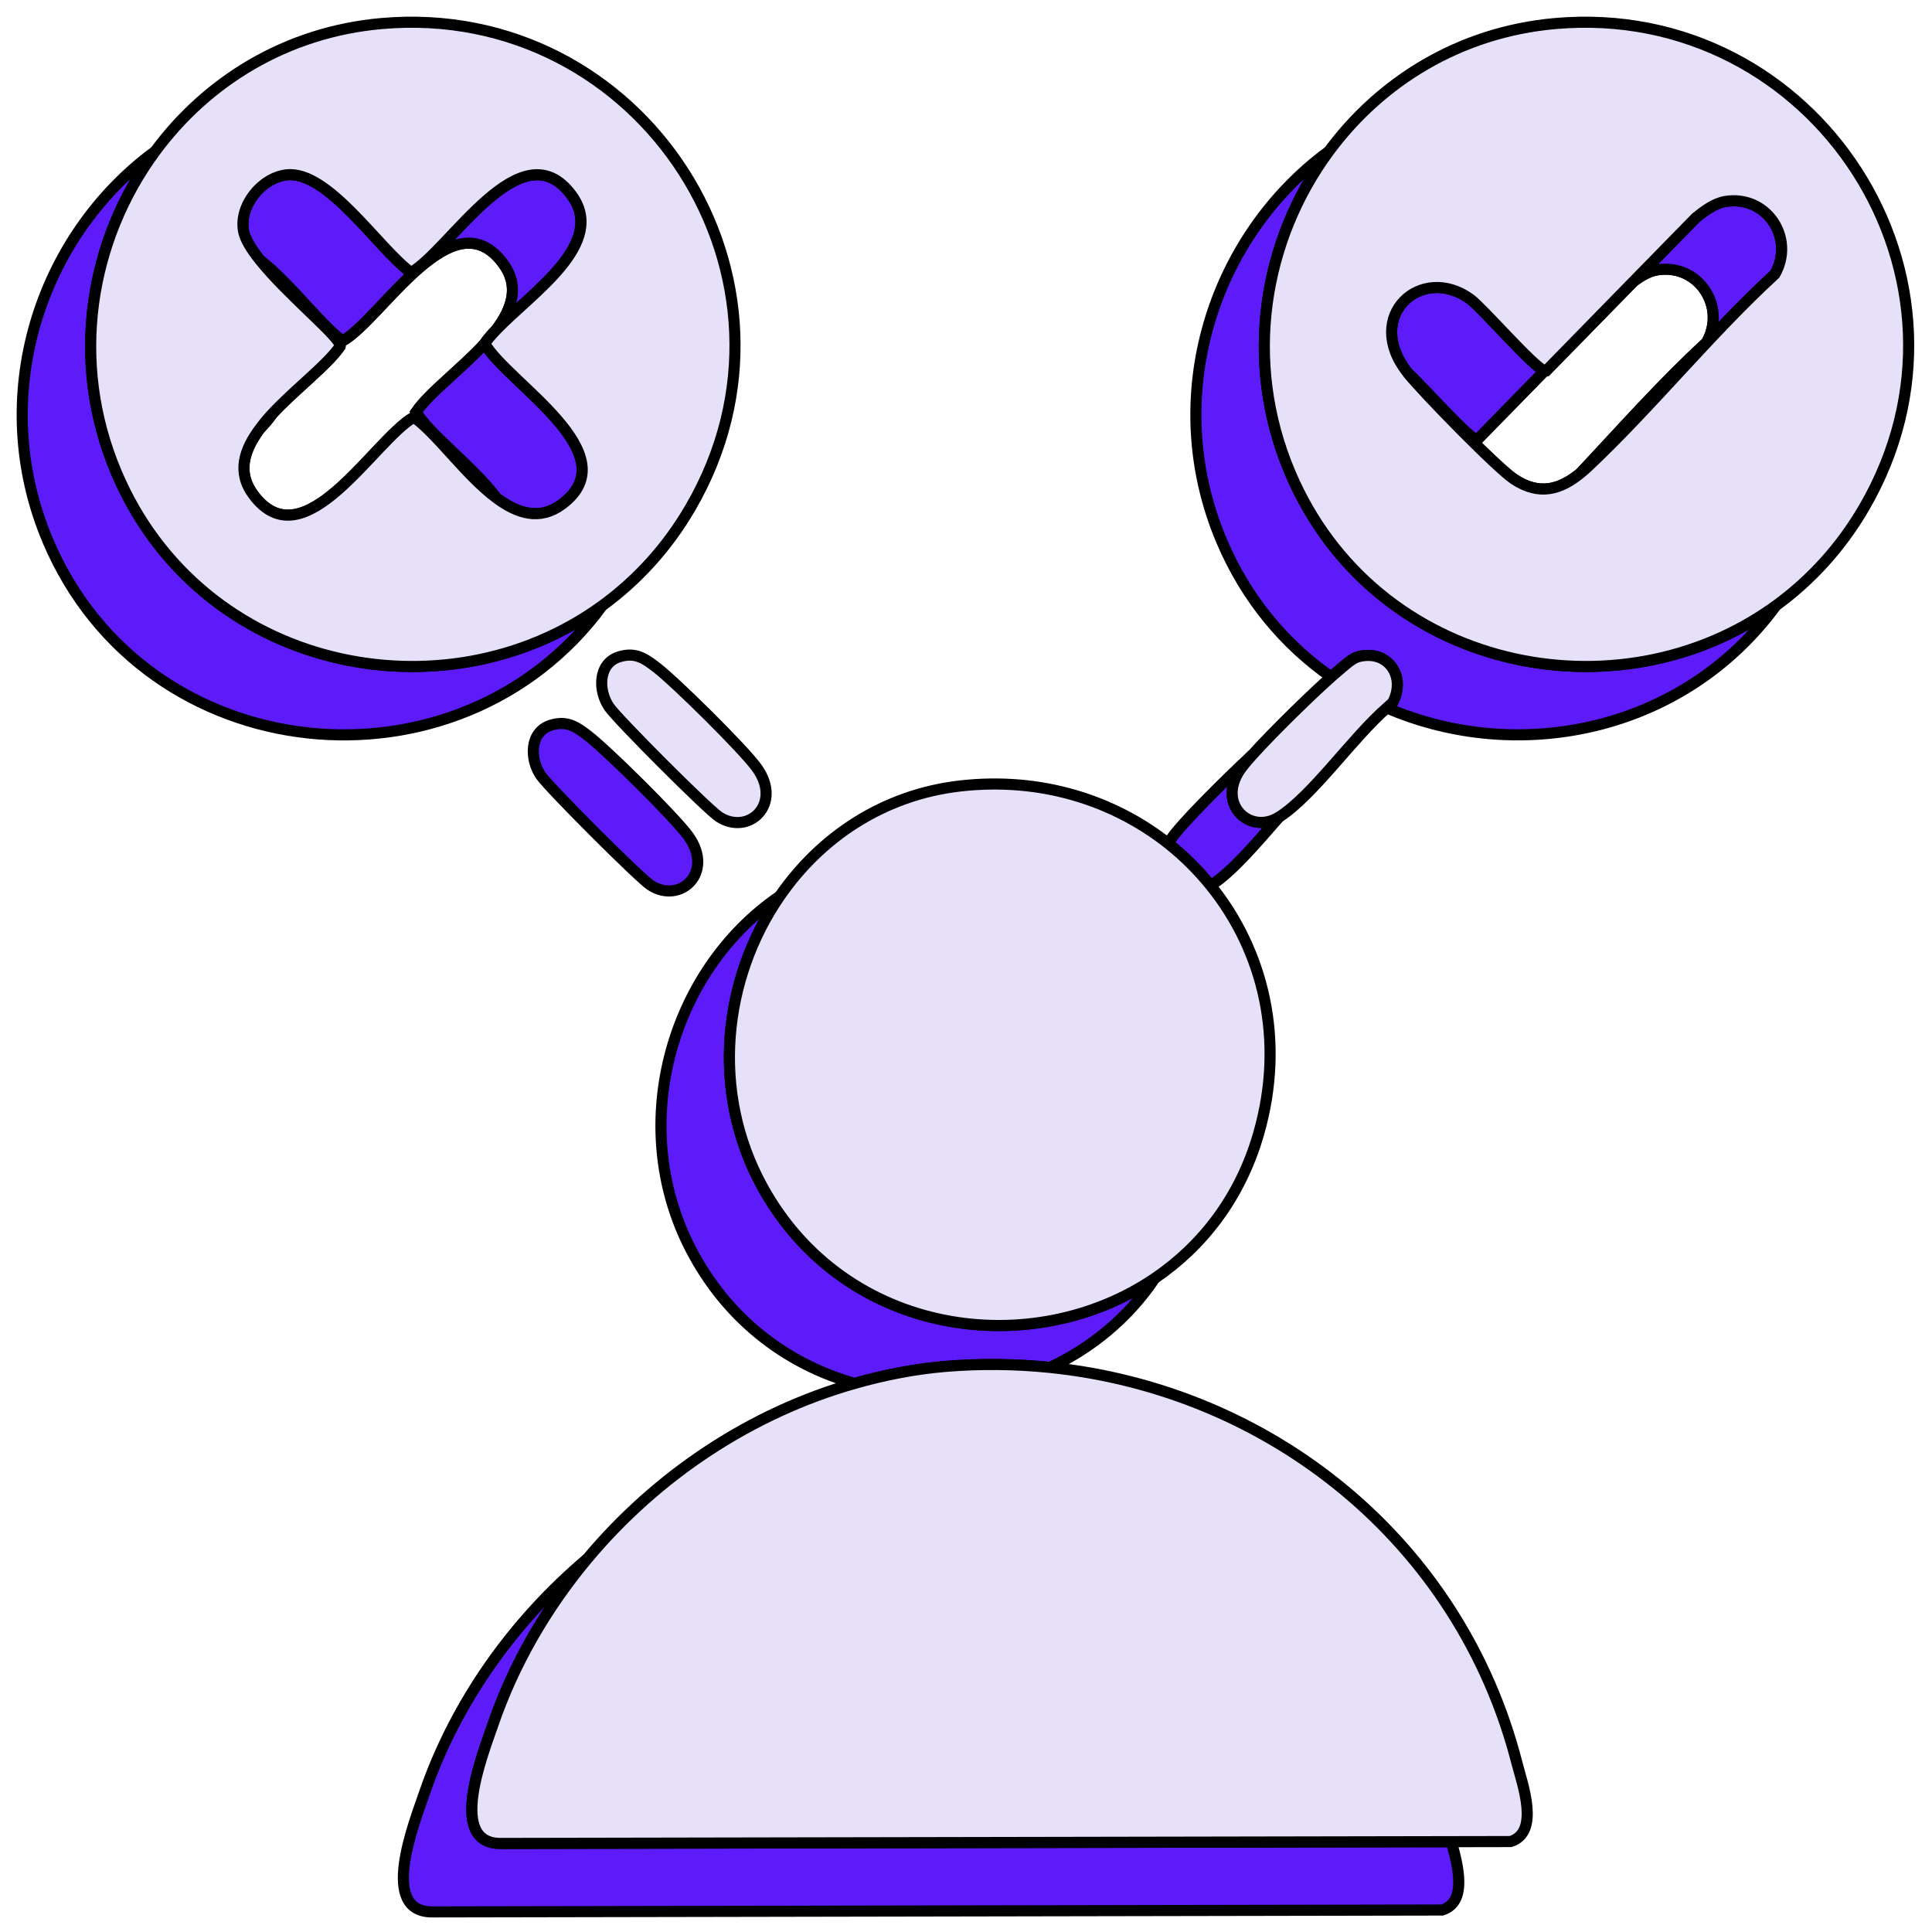 <svg width="87" height="87" viewBox="0 0 87 87" fill="none" xmlns="http://www.w3.org/2000/svg">
<path d="M18.742 18.548C19.35 17.669 20.776 16.615 21.827 15.475C21.826 15.472 21.823 15.47 21.822 15.467C21.96 15.268 22.143 15.059 22.352 14.843C23.074 13.88 23.4 12.87 22.652 11.86C20.384 8.803 17.207 14.339 15.428 15.352C14.444 14.645 13.068 12.761 11.697 11.699C12.96 13.286 15.384 15.224 15.318 15.591C14.71 16.47 13.287 17.522 12.235 18.661C12.235 18.663 12.238 18.669 12.238 18.671C12.1 18.87 11.917 19.08 11.71 19.296C10.988 20.258 10.66 21.268 11.409 22.277C13.688 25.352 16.831 19.816 18.633 18.787C19.681 19.515 20.978 21.406 22.373 22.436C21.272 20.971 19.305 19.541 18.742 18.548ZM76.846 15.426C77.768 13.811 76.475 11.843 74.609 12.154C74.239 12.216 73.882 12.433 73.567 12.667L69.61 16.712C69.596 16.715 69.576 16.705 69.555 16.698L66.53 19.793C66.22 19.848 64.183 17.523 63.367 16.756C63.381 16.776 63.392 16.795 63.407 16.814C64.086 17.654 67.412 21.074 68.193 21.586C69.335 22.332 70.273 22.041 71.174 21.302C73.036 19.315 74.857 17.255 76.846 15.426Z" stroke="black" stroke-width="0.5" stroke-miterlimit="10"/>
<path d="M22.193 77.668C23.128 74.944 24.595 72.41 26.45 70.19C23.128 72.998 20.517 76.656 19.111 80.749C18.642 82.118 17.046 86.128 19.487 86.095L64.94 86.01C66.089 85.653 65.656 84.005 65.354 82.934L22.567 83.014C20.128 83.048 21.723 79.037 22.193 77.668Z" fill="#5D1BFA"/>
<path d="M22.193 77.668C23.128 74.944 24.595 72.41 26.45 70.19C23.128 72.998 20.517 76.656 19.111 80.749C18.642 82.118 17.046 86.128 19.487 86.095L64.94 86.01C66.089 85.653 65.656 84.005 65.354 82.934L22.567 83.014C20.128 83.048 21.723 79.037 22.193 77.668Z" stroke="black" stroke-width="0.5" stroke-miterlimit="10"/>
<path d="M66.529 19.793L69.554 16.698C69.072 16.548 66.768 13.881 66.222 13.479C64.013 11.853 61.385 14.22 63.366 16.756C64.182 17.523 66.219 19.848 66.529 19.793Z" fill="#5D1BFA"/>
<path d="M66.529 19.793L69.554 16.698C69.072 16.548 66.768 13.881 66.222 13.479C64.013 11.853 61.385 14.22 63.366 16.756C64.182 17.523 66.219 19.848 66.529 19.793Z" stroke="black" stroke-width="0.5" stroke-miterlimit="10"/>
<path d="M58.093 21.282C55.962 16.256 56.897 10.802 59.836 6.816C54.627 10.643 52.255 17.861 55.013 24.362C56.127 26.99 57.867 29.032 59.942 30.482C60.06 30.378 60.167 30.284 60.251 30.216C60.489 30.019 60.87 29.653 61.149 29.578C62.486 29.217 63.345 30.46 62.705 31.65C62.622 31.715 62.533 31.803 62.448 31.877C68.348 34.428 75.781 32.986 79.981 27.264C72.878 32.439 61.885 30.226 58.093 21.282Z" fill="#5D1BFA"/>
<path d="M58.093 21.282C55.962 16.256 56.897 10.802 59.836 6.816C54.627 10.643 52.255 17.861 55.013 24.362C56.127 26.99 57.867 29.032 59.942 30.482C60.06 30.378 60.167 30.284 60.251 30.216C60.489 30.019 60.87 29.653 61.149 29.578C62.486 29.217 63.345 30.46 62.705 31.65C62.622 31.715 62.533 31.803 62.448 31.877C68.348 34.428 75.781 32.986 79.981 27.264C72.878 32.439 61.885 30.226 58.093 21.282Z" stroke="black" stroke-width="0.5" stroke-miterlimit="10"/>
<path d="M77.689 9.074C77.204 9.154 76.741 9.502 76.366 9.805L73.567 12.667C73.882 12.434 74.239 12.216 74.609 12.155C76.475 11.844 77.768 13.811 76.845 15.427C74.857 17.255 73.036 19.315 71.174 21.302C71.288 21.208 71.403 21.109 71.516 21.003C74.406 18.276 76.98 15.055 79.925 12.346C80.848 10.731 79.555 8.763 77.689 9.074Z" fill="#5D1BFA"/>
<path d="M77.689 9.074C77.204 9.154 76.741 9.502 76.366 9.805L73.567 12.667C73.882 12.434 74.239 12.216 74.609 12.155C76.475 11.844 77.768 13.811 76.845 15.427C74.857 17.255 73.036 19.315 71.174 21.302C71.288 21.208 71.403 21.109 71.516 21.003C74.406 18.276 76.98 15.055 79.925 12.346C80.848 10.731 79.555 8.763 77.689 9.074Z" stroke="black" stroke-width="0.5" stroke-miterlimit="10"/>
<path d="M12.235 18.659C12.042 18.867 11.869 19.079 11.708 19.294C11.916 19.078 12.1 18.869 12.238 18.669C12.239 18.667 12.235 18.662 12.235 18.659Z" fill="#5D1BFA"/>
<path d="M12.235 18.659C12.042 18.867 11.869 19.079 11.708 19.294C11.916 19.078 12.1 18.869 12.238 18.669C12.239 18.667 12.235 18.662 12.235 18.659Z" stroke="black" stroke-width="0.5" stroke-miterlimit="10"/>
<path d="M15.428 15.351C17.207 14.339 20.384 8.802 22.653 11.86C23.401 12.87 23.074 13.88 22.352 14.842C23.985 13.145 27.35 10.96 25.733 8.779C23.465 5.722 20.288 11.258 18.509 12.271C17.066 11.235 14.779 7.662 12.905 7.873C11.77 8 10.752 9.275 10.967 10.409C11.035 10.77 11.315 11.22 11.697 11.699C13.068 12.761 14.445 14.644 15.428 15.351Z" fill="#5D1BFA"/>
<path d="M15.428 15.351C17.207 14.339 20.384 8.802 22.653 11.86C23.401 12.87 23.074 13.88 22.352 14.842C23.985 13.145 27.35 10.96 25.733 8.779C23.465 5.722 20.288 11.258 18.509 12.271C17.066 11.235 14.779 7.662 12.905 7.873C11.77 8 10.752 9.275 10.967 10.409C11.035 10.77 11.315 11.22 11.697 11.699C13.068 12.761 14.445 14.644 15.428 15.351Z" stroke="black" stroke-width="0.5" stroke-miterlimit="10"/>
<path d="M21.826 15.476C20.775 16.616 19.35 17.67 18.741 18.549C19.304 19.542 21.271 20.973 22.373 22.438C23.32 23.138 24.313 23.445 25.305 22.706C28.354 20.438 22.848 17.26 21.826 15.476Z" fill="#5D1BFA"/>
<path d="M21.826 15.476C20.775 16.616 19.35 17.67 18.741 18.549C19.304 19.542 21.271 20.973 22.373 22.438C23.32 23.138 24.313 23.445 25.305 22.706C28.354 20.438 22.848 17.26 21.826 15.476Z" stroke="black" stroke-width="0.5" stroke-miterlimit="10"/>
<path d="M27.13 27.265C20.027 32.439 9.034 30.226 5.242 21.282C3.11 16.256 4.045 10.802 6.985 6.816C1.776 10.643 -0.596 17.861 2.16 24.362C6.564 34.747 20.674 36.059 27.13 27.265Z" fill="#5D1BFA"/>
<path d="M27.13 27.265C20.027 32.439 9.034 30.226 5.242 21.282C3.11 16.256 4.045 10.802 6.985 6.816C1.776 10.643 -0.596 17.861 2.16 24.362C6.564 34.747 20.674 36.059 27.13 27.265Z" stroke="black" stroke-width="0.5" stroke-miterlimit="10"/>
<path d="M34.338 53.456C31.975 49.172 32.555 44.059 35.113 40.353C30.155 43.735 28.127 50.863 31.258 56.538C32.94 59.589 35.587 61.479 38.49 62.298C39.823 61.92 41.188 61.65 42.577 61.535C44.164 61.401 45.736 61.423 47.277 61.58C49.138 60.706 50.79 59.362 52.007 57.562C46.485 61.315 38.06 60.203 34.338 53.456Z" fill="#5D1BFA"/>
<path d="M34.338 53.456C31.975 49.172 32.555 44.059 35.113 40.353C30.155 43.735 28.127 50.863 31.258 56.538C32.94 59.589 35.587 61.479 38.49 62.298C39.823 61.92 41.188 61.65 42.577 61.535C44.164 61.401 45.736 61.423 47.277 61.58C49.138 60.706 50.79 59.362 52.007 57.562C46.485 61.315 38.06 60.203 34.338 53.456Z" stroke="black" stroke-width="0.5" stroke-miterlimit="10"/>
<path d="M26.482 33.135C25.954 32.729 25.538 32.436 24.817 32.653C23.854 32.942 23.835 34.169 24.355 34.924C24.734 35.474 28.79 39.538 29.307 39.869C30.637 40.717 32.175 39.29 31.004 37.657C30.402 36.817 27.339 33.794 26.482 33.135Z" fill="#5D1BFA"/>
<path d="M26.482 33.135C25.954 32.729 25.538 32.436 24.817 32.653C23.854 32.942 23.835 34.169 24.355 34.924C24.734 35.474 28.79 39.538 29.307 39.869C30.637 40.717 32.175 39.29 31.004 37.657C30.402 36.817 27.339 33.794 26.482 33.135Z" stroke="black" stroke-width="0.5" stroke-miterlimit="10"/>
<path d="M55.837 34.672C55.949 34.506 56.154 34.262 56.414 33.973C55.186 35.111 53.216 37.075 52.757 37.752C52.702 37.833 52.658 37.913 52.618 37.991C53.32 38.549 53.955 39.181 54.515 39.874C54.519 39.871 54.524 39.87 54.528 39.867C55.485 39.258 56.556 37.983 57.603 36.79C56.297 37.616 54.789 36.224 55.837 34.672Z" fill="#5D1BFA"/>
<path d="M55.837 34.672C55.949 34.506 56.154 34.262 56.414 33.973C55.186 35.111 53.216 37.075 52.757 37.752C52.702 37.833 52.658 37.913 52.618 37.991C53.32 38.549 53.955 39.181 54.515 39.874C54.519 39.871 54.524 39.87 54.528 39.867C55.485 39.258 56.556 37.983 57.603 36.79C56.297 37.616 54.789 36.224 55.837 34.672Z" stroke="black" stroke-width="0.5" stroke-miterlimit="10"/>
<path d="M42.575 61.53C41.187 61.647 39.822 61.917 38.49 62.295C33.815 63.618 29.578 66.446 26.451 70.188C24.597 72.407 23.129 74.942 22.195 77.666C21.724 79.035 20.13 83.046 22.569 83.012L65.356 82.932L68.022 82.927C69.358 82.512 68.555 80.347 68.306 79.379C65.739 69.381 57.17 62.587 47.276 61.576C45.735 61.42 44.164 61.398 42.575 61.53Z" fill="#E6E1F9"/>
<path d="M42.575 61.53C41.187 61.647 39.822 61.917 38.49 62.295C33.815 63.618 29.578 66.446 26.451 70.188C24.597 72.407 23.129 74.942 22.195 77.666C21.724 79.035 20.13 83.046 22.569 83.012L65.356 82.932L68.022 82.927C69.358 82.512 68.555 80.347 68.306 79.379C65.739 69.381 57.17 62.587 47.276 61.576C45.735 61.42 44.164 61.398 42.575 61.53Z" stroke="black" stroke-width="0.5" stroke-miterlimit="10"/>
<path d="M71.516 21.003C71.403 21.11 71.288 21.209 71.174 21.302C70.273 22.041 69.333 22.333 68.192 21.586C67.41 21.075 64.085 17.655 63.407 16.815C63.391 16.796 63.381 16.776 63.367 16.758C61.385 14.223 64.013 11.854 66.222 13.481C66.767 13.882 69.073 16.549 69.556 16.7C69.574 16.706 69.597 16.716 69.61 16.713L73.567 12.666L76.366 9.806C76.741 9.502 77.203 9.154 77.689 9.073C79.555 8.764 80.848 10.731 79.925 12.346C76.98 15.055 74.406 18.276 71.516 21.003ZM70.025 1.061C65.725 1.442 62.156 3.673 59.837 6.818C56.897 10.803 55.963 16.257 58.094 21.283C61.886 30.227 72.879 32.44 79.982 27.265C81.52 26.145 82.88 24.683 83.941 22.861C89.915 12.598 81.764 0.02 70.025 1.061Z" fill="#E6E1F9"/>
<path d="M71.516 21.003C71.403 21.11 71.288 21.209 71.174 21.302C70.273 22.041 69.333 22.333 68.192 21.586C67.41 21.075 64.085 17.655 63.407 16.815C63.391 16.796 63.381 16.776 63.367 16.758C61.385 14.223 64.013 11.854 66.222 13.481C66.767 13.882 69.073 16.549 69.556 16.7C69.574 16.706 69.597 16.716 69.61 16.713L73.567 12.666L76.366 9.806C76.741 9.502 77.203 9.154 77.689 9.073C79.555 8.764 80.848 10.731 79.925 12.346C76.98 15.055 74.406 18.276 71.516 21.003ZM70.025 1.061C65.725 1.442 62.156 3.673 59.837 6.818C56.897 10.803 55.963 16.257 58.094 21.283C61.886 30.227 72.879 32.44 79.982 27.265C81.52 26.145 82.88 24.683 83.941 22.861C89.915 12.598 81.764 0.02 70.025 1.061Z" stroke="black" stroke-width="0.5" stroke-miterlimit="10"/>
<path d="M25.308 22.706C24.315 23.445 23.322 23.137 22.375 22.437C20.979 21.406 19.683 19.516 18.634 18.787C16.832 19.817 13.689 25.352 11.41 22.278C10.661 21.269 10.989 20.259 11.711 19.296C11.87 19.082 12.044 18.87 12.237 18.662C13.288 17.523 14.712 16.47 15.32 15.591C15.385 15.225 12.961 13.287 11.698 11.7C11.316 11.221 11.036 10.771 10.968 10.41C10.754 9.276 11.771 8.001 12.906 7.874C14.78 7.663 17.069 11.235 18.511 12.272C20.289 11.259 23.466 5.722 25.734 8.78C27.351 10.961 23.986 13.146 22.353 14.843C22.145 15.059 21.961 15.269 21.824 15.468C21.825 15.47 21.827 15.473 21.829 15.476C22.85 17.259 28.356 20.438 25.308 22.706ZM5.243 21.283C9.035 30.227 20.027 32.44 27.131 27.267C28.669 26.145 30.029 24.683 31.089 22.861C37.064 12.598 28.913 0.02 17.174 1.061C12.874 1.442 9.305 3.673 6.986 6.818C4.047 10.803 3.111 16.257 5.243 21.283Z" fill="#E6E1F9"/>
<path d="M25.308 22.706C24.315 23.445 23.322 23.137 22.375 22.437C20.979 21.406 19.683 19.516 18.634 18.787C16.832 19.817 13.689 25.352 11.41 22.278C10.661 21.269 10.989 20.259 11.711 19.296C11.87 19.082 12.044 18.87 12.237 18.662C13.288 17.523 14.712 16.47 15.32 15.591C15.385 15.225 12.961 13.287 11.698 11.7C11.316 11.221 11.036 10.771 10.968 10.41C10.754 9.276 11.771 8.001 12.906 7.874C14.78 7.663 17.069 11.235 18.511 12.272C20.289 11.259 23.466 5.722 25.734 8.78C27.351 10.961 23.986 13.146 22.353 14.843C22.145 15.059 21.961 15.269 21.824 15.468C21.825 15.47 21.827 15.473 21.829 15.476C22.85 17.259 28.356 20.438 25.308 22.706ZM5.243 21.283C9.035 30.227 20.027 32.44 27.131 27.267C28.669 26.145 30.029 24.683 31.089 22.861C37.064 12.598 28.913 0.02 17.174 1.061C12.874 1.442 9.305 3.673 6.986 6.818C4.047 10.803 3.111 16.257 5.243 21.283Z" fill="#E6E1F9" stroke="black" stroke-width="0.5" stroke-miterlimit="10"/>
<path d="M52.617 37.993C50.139 36.03 46.855 34.985 43.255 35.391C39.763 35.785 36.937 37.712 35.114 40.352C32.555 44.056 31.976 49.17 34.339 53.456C38.06 60.201 46.486 61.313 52.007 57.56C54.146 56.107 55.85 53.926 56.675 51.059C57.892 46.834 56.885 42.803 54.514 39.875C53.953 39.182 53.319 38.55 52.617 37.993Z" fill="#E6E1F9"/>
<path d="M52.617 37.993C50.139 36.03 46.855 34.985 43.255 35.391C39.763 35.785 36.937 37.712 35.114 40.352C32.555 44.056 31.976 49.17 34.339 53.456C38.06 60.201 46.486 61.313 52.007 57.56C54.146 56.107 55.85 53.926 56.675 51.059C57.892 46.834 56.885 42.803 54.514 39.875C53.953 39.182 53.319 38.55 52.617 37.993Z" stroke="black" stroke-width="0.5" stroke-miterlimit="10"/>
<path d="M29.561 30.055C29.033 29.649 28.616 29.356 27.895 29.573C26.933 29.862 26.915 31.09 27.434 31.844C27.813 32.394 31.869 36.459 32.387 36.789C33.716 37.637 35.254 36.211 34.083 34.578C33.48 33.737 30.418 30.714 29.561 30.055Z" fill="#E6E1F9"/>
<path d="M29.561 30.055C29.033 29.649 28.616 29.356 27.895 29.573C26.933 29.862 26.915 31.09 27.434 31.844C27.813 32.394 31.869 36.459 32.387 36.789C33.716 37.637 35.254 36.211 34.083 34.578C33.48 33.737 30.418 30.714 29.561 30.055Z" stroke="black" stroke-width="0.5" stroke-miterlimit="10"/>
<path d="M61.151 29.577C60.872 29.652 60.491 30.018 60.253 30.215C60.169 30.283 60.063 30.377 59.946 30.481C59.068 31.261 57.361 32.92 56.413 33.972C56.152 34.261 55.948 34.506 55.836 34.671C54.786 36.224 56.296 37.616 57.602 36.789C57.604 36.788 57.606 36.788 57.607 36.787C59.12 35.823 60.912 33.215 62.451 31.876C62.535 31.802 62.624 31.714 62.708 31.649C63.348 30.459 62.488 29.216 61.151 29.577Z" fill="#E6E1F9"/>
<path d="M61.151 29.577C60.872 29.652 60.491 30.018 60.253 30.215C60.169 30.283 60.063 30.377 59.946 30.481C59.068 31.261 57.361 32.92 56.413 33.972C56.152 34.261 55.948 34.506 55.836 34.671C54.786 36.224 56.296 37.616 57.602 36.789C57.604 36.788 57.606 36.788 57.607 36.787C59.12 35.823 60.912 33.215 62.451 31.876C62.535 31.802 62.624 31.714 62.708 31.649C63.348 30.459 62.488 29.216 61.151 29.577Z" stroke="black" stroke-width="0.5" stroke-miterlimit="10"/>
</svg>
